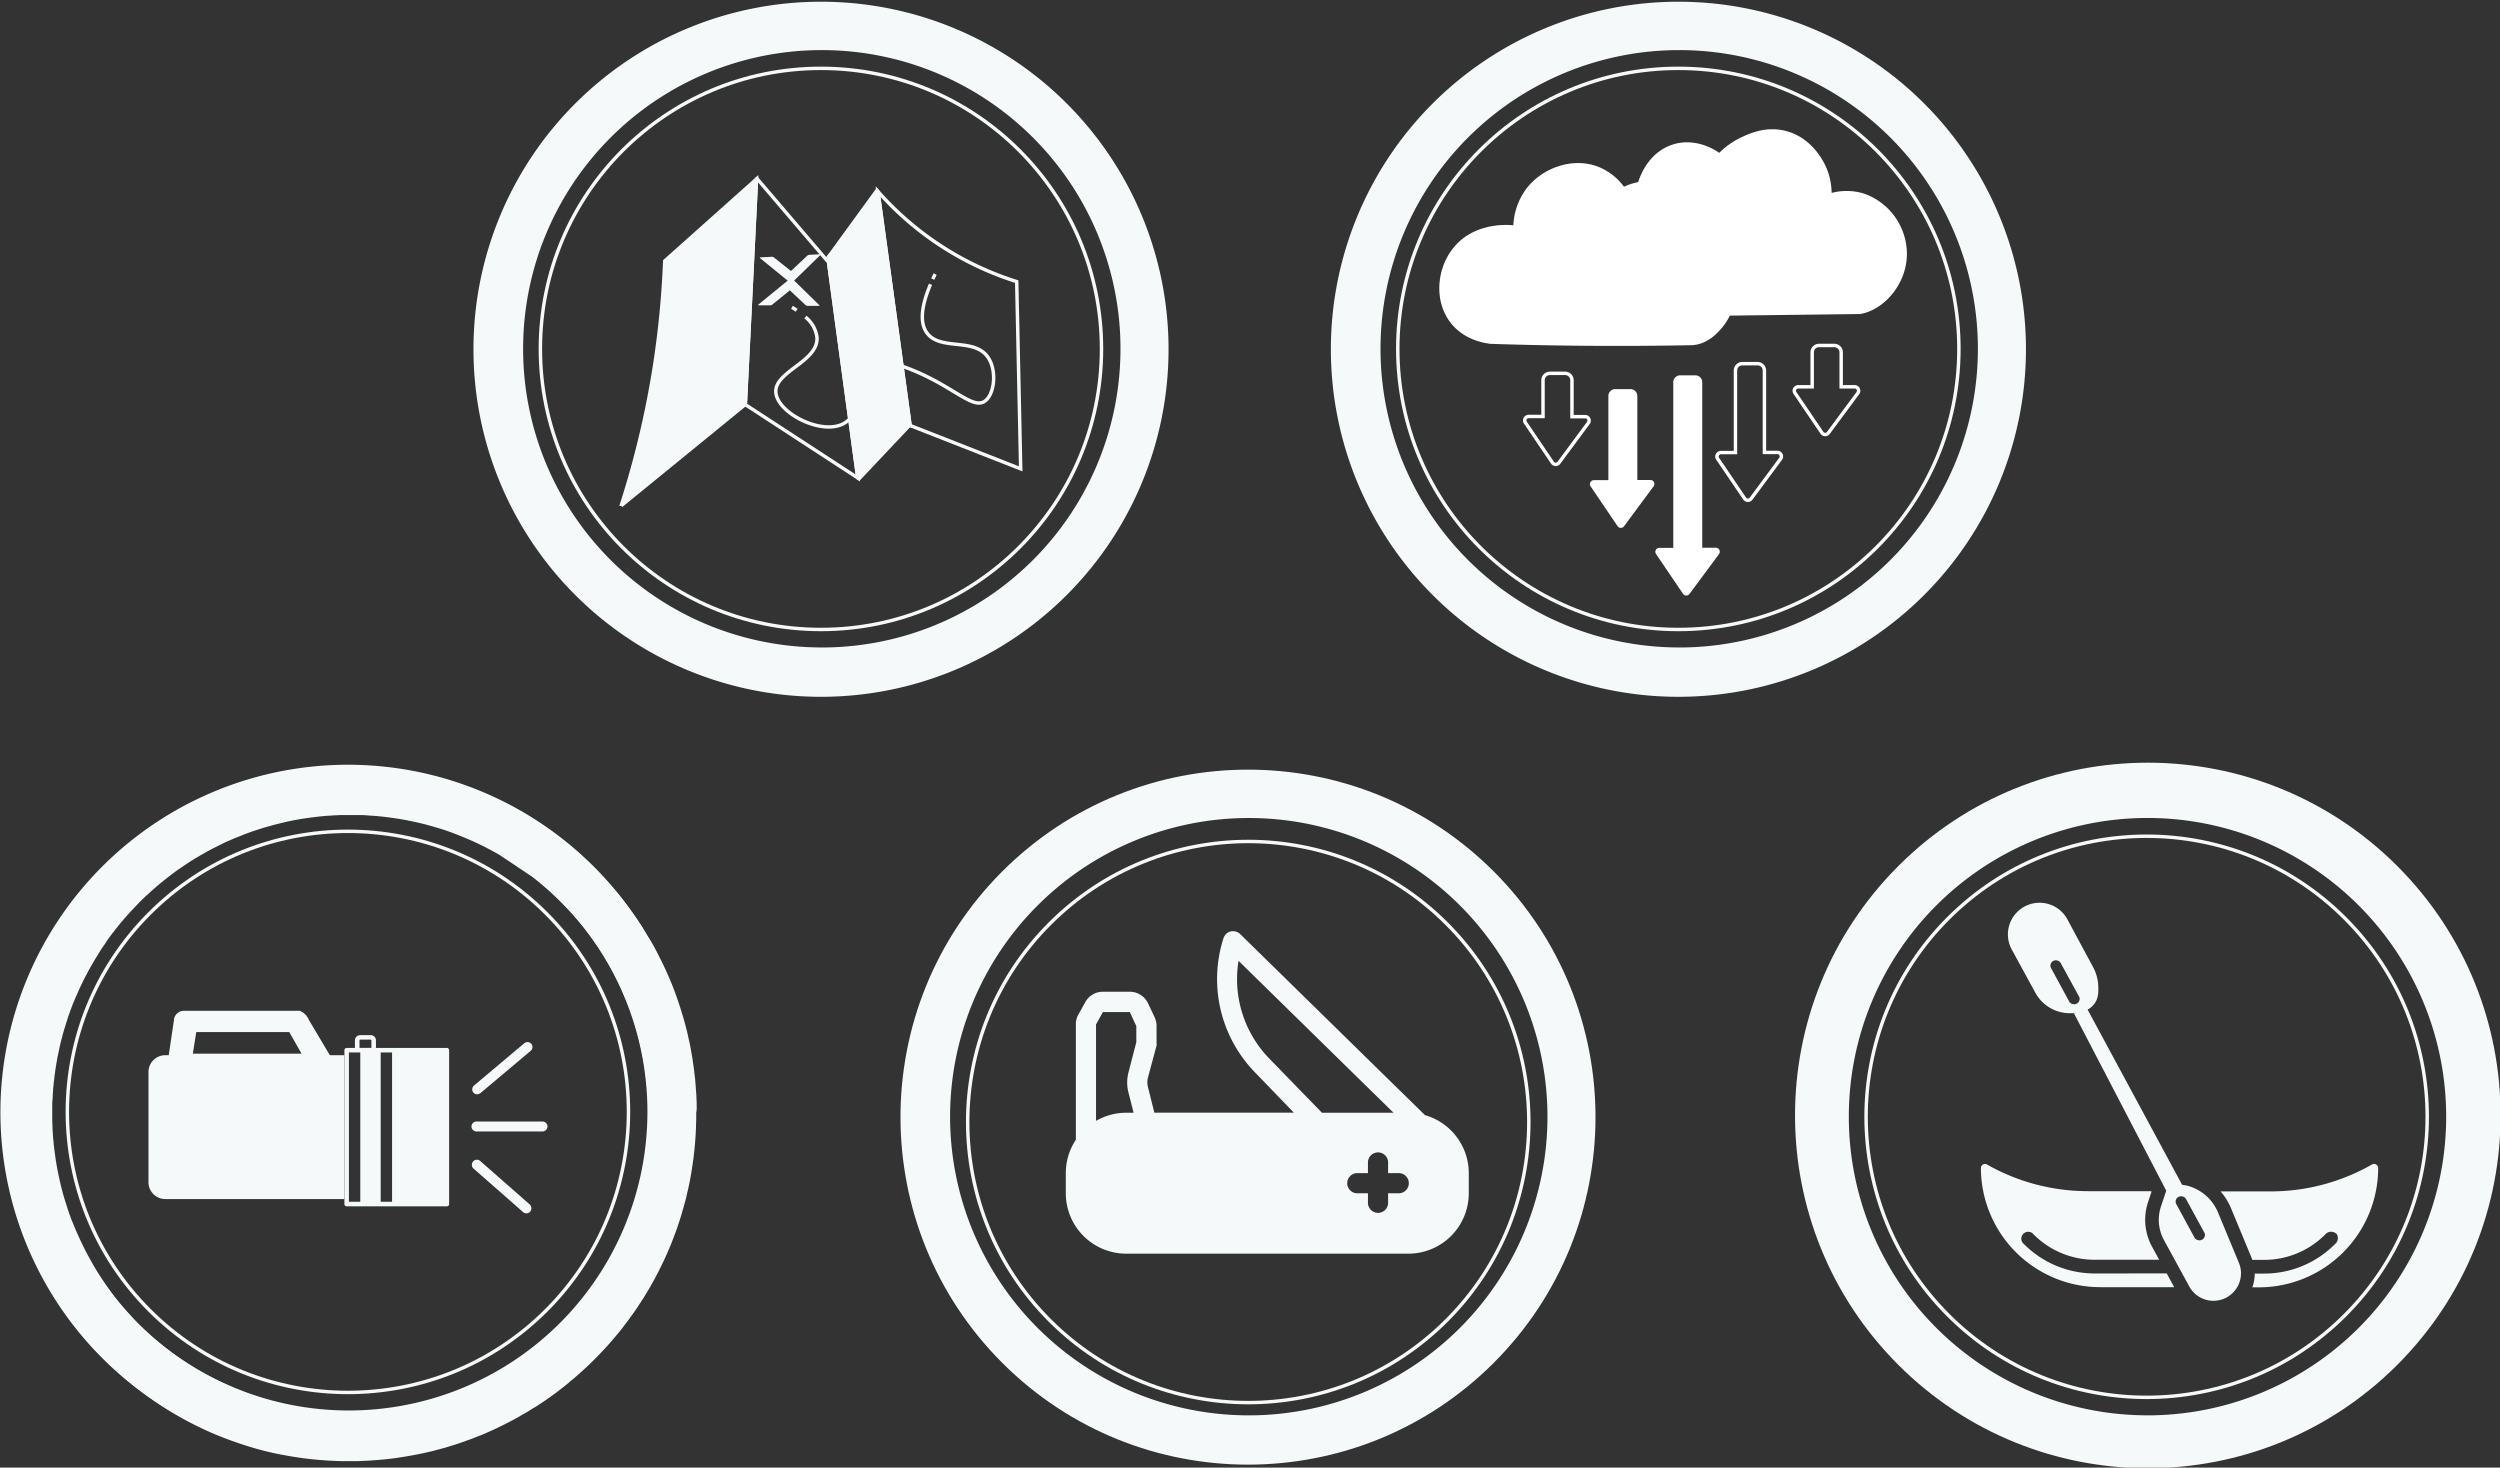 <svg xmlns="http://www.w3.org/2000/svg" viewBox="0 0 726.03 426.21"><rect x="0" y="0" width="726.03" height="426.21" fill="#333333" stroke="none"/><g id="Layer_2" data-name="Layer 2"><g id="_svg_id_Layer_1_data-name_Layer_1_xmlns_http:_www.w3.org_2000_svg_viewBox_0_0_202.87_202.87_path_d_M540.9_225A100.43_100.43_0_1_0_641.33_325.44_100.42_100.42_0_0_0_540.9_225Zm.22_187.53a87.24_87.24_0_1_1_87.24-87.24A87.25_87.25_0_0_1_541.12_412" data-name="&lt;svg id=&quot;Layer_1&quot; data-name=&quot;Layer 1&quot; xmlns=&quot;http://www.w3.org/2000/svg&quot; viewBox=&quot;0 0 202.87 202.87&quot;&gt;&lt;path d=&quot;M540.9,225A100.43,100.43,0,1,0,641.33,325.44,100.42,100.42,0,0,0,540.9,225Zm.22,187.53a87.24,87.24,0,1,1,87.24-87.24A87.25,87.25,0,0,1,541.12,412"><path d="M238.43,1A100.43,100.43,0,1,0,338.86,101.43,100.42,100.42,0,0,0,238.43,1Zm.22,187.53a87.24,87.24,0,1,1,87.25-87.25A87.25,87.25,0,0,1,238.65,188.54Z" fill="#f5f9fa" stroke="#f5f9fa" strokeMiterlimit="10" strokeWidth="2.02"/><path d="M219.7,52l-3.25,65.51-.06,0-36,29.36a266,266,0,0,0,9.78-41.15,265.43,265.43,0,0,0,2.88-29.93Z" fill="#f5f9fa" stroke="#f5f9fa" strokeMiterlimit="10" strokeWidth="1.27"/><path d="M264.3,123.54l-.14-.05q-7.34,7.79-14.68,15.55l-.37-.25-8.68-63.94L254.66,55.3l.3.34Z" fill="#f5f9fa" stroke="#f5f9fa" strokeMiterlimit="10" strokeWidth="1.27"/><path d="M249.11,138.79,216.45,117.5h0L219.7,52l.15-.13L240,75.45l.44-.6Z" fill="none" stroke="#f5f9fa" strokeLinecap="round" strokeLinejoin="round" strokeWidth="2.48"/><path d="M264.3,123.56v0L255,55.64a90,90,0,0,0,23,18.65,89.73,89.73,0,0,0,17.26,7.49q.58,27.18,1.16,54.38Z" fill="none" stroke="#f5f9fa" strokeLinecap="round" strokeLinejoin="round" strokeWidth="2.48"/><path d="M230,89.24c.45.27.91.55,1.37.86" fill="none" stroke="#f5f9fa" strokeLinecap="round" strokeLinejoin="round" strokeWidth="1.97"/><path d="M233.9,92.08A9,9,0,0,1,237.26,98c.44,7-12.3,9.85-11.95,15.88s13.32,12.7,19.75,9.1,4.24-15.85,10.66-17.68c1.41-.4,2.64-.13,4.68.52,14.84,4.71,21.23,12.88,25.21,10.92,3.1-1.53,4.13-8.87,1.3-13-4-5.78-13.77-1.79-17.67-7-1.55-2.06-2.48-6,1-14.19" fill="none" stroke="#f5f9fa" strokeLinecap="round" strokeLinejoin="round" strokeWidth="1.97" strokeDasharray="3.26 3.26"/><path d="M270.88,81.05c.22-.47.45-1,.7-1.46" fill="none" stroke="#f5f9fa" strokeLinecap="round" strokeLinejoin="round" strokeWidth="1.97"/><path d="M238.31,74l-7.58,7.38a.58.58,0,0,1-.16.1l.07,0,7.24,7.09s.34.26-.16.25l-3,0a1.14,1.14,0,0,1-.73-.18l-4.61-4.32-5,4.06a1,1,0,0,1-.74.29l-3.13,0c-.58,0-.23-.25-.23-.25l8.36-6.83a.5.5,0,0,1,.12-.08l0,0-8-6.52s-.35-.22.24-.26l3.13-.16a1,1,0,0,1,.72.27l4.85,3.86,4.81-4.51a1.29,1.29,0,0,1,.75-.2l3-.16C238.66,73.76,238.31,74,238.31,74Z" fill="#f5f9fa"/><circle cx="238.41" cy="101.33" r="81.48" fill="none" stroke="#f5f9fa" strokeLinecap="round" strokeLinejoin="round" strokeWidth="2.42" strokeDasharray="9.85 9.85"/><path d="M553.78,74.31c-.27,7.65-5.55,14.23-11.39,16.31a12.67,12.67,0,0,1-2.22.58l-37.8.46a17.47,17.47,0,0,1-2.45,3.71c-1,1.17-3.59,4.14-7.59,4.78-.27,0-.49.07-.64.09q-15.17.3-31.05.18-14.13-.11-27.69-.56c-1.68-.18-7.46-1-11.41-5.8-5.1-6.18-4.46-15.71.38-21.88,6.35-8.11,17.08-6.81,17.58-6.74a19.19,19.19,0,0,1,3.93-10.85c4.55-5.76,12.92-8.87,20.2-6.36a17.31,17.31,0,0,1,8,6,18.37,18.37,0,0,1,4.12-1.35,17.1,17.1,0,0,1,.86-2.22c.58-1.28,3-6.56,8.88-8.59,7.09-2.44,13.22,1.89,13.8,2.32a23,23,0,0,1,6.47-4.54c2.25-1.05,7.08-3.3,12.84-1.83,7.31,1.86,10.69,8.35,11.49,10a19.45,19.45,0,0,1,1.84,8,17.2,17.2,0,0,1,9.36.19A18.62,18.62,0,0,1,553.78,74.31Z" fill="#fff"/><path d="M461.31,122.79l-8.57,11.58a1.15,1.15,0,0,1-1.88,0L443,122.75a1.15,1.15,0,0,1,1-1.8h4.11V110.42a2,2,0,0,1,2-2h4.41a2,2,0,0,1,2,2V121h3.94A1.16,1.16,0,0,1,461.31,122.79Z" fill="none" stroke="#fff" strokeMiterlimit="10"/><path d="M480.22,141.24l-8.57,11.58a1.16,1.16,0,0,1-1.88,0l-7.84-11.58a1.16,1.16,0,0,1,1-1.8h4.16V115a2,2,0,0,1,2-2h4.41a2,2,0,0,1,2,2V139.4h3.9A1.15,1.15,0,0,1,480.22,141.24Z" fill="#fff"/><path d="M499.23,160.9l-8.57,11.57a1.15,1.15,0,0,1-1.88,0l-7.84-11.57a1.15,1.15,0,0,1,1-1.8h4V111a2,2,0,0,1,2-2h4.41a2,2,0,0,1,2,2v48.06h4A1.16,1.16,0,0,1,499.23,160.9Z" fill="#fff"/><path d="M517.12,133.23l-8.57,11.57a1.15,1.15,0,0,1-1.88,0l-7.84-11.57a1.15,1.15,0,0,1,.95-1.8H504V107.61a2,2,0,0,1,2-2h4.41a2,2,0,0,1,2,2v23.78h3.83A1.16,1.16,0,0,1,517.12,133.23Z" fill="none" stroke="#fff" strokeMiterlimit="10"/><path d="M539.57,114.13,531,125.7a1.15,1.15,0,0,1-1.88,0l-7.84-11.57a1.15,1.15,0,0,1,1-1.8h4v-10a2,2,0,0,1,2-2h4.42a2,2,0,0,1,2,2v10h4A1.15,1.15,0,0,1,539.57,114.13Z" fill="none" stroke="#fff" strokeMiterlimit="10"/><path d="M487.43,1A100.43,100.43,0,1,0,587.86,101.43,100.42,100.42,0,0,0,487.43,1Zm.22,187.53a87.24,87.24,0,1,1,87.25-87.25A87.25,87.25,0,0,1,487.65,188.54Z" fill="#f5f9fa" stroke="#f5f9fa" strokeMiterlimit="10" strokeWidth="2.02"/><circle cx="487.41" cy="101.33" r="81.48" fill="none" stroke="#f5f9fa" strokeLinecap="round" strokeLinejoin="round" strokeWidth="2.42" strokeDasharray="9.85 9.85"/><path d="M129.77,304.33H109.18v-2.21a1.51,1.51,0,0,0-1.51-1.5h-3.08a1.51,1.51,0,0,0-1.51,1.5v2.21h-2.4a.66.66,0,0,0-.66.66v44.68a.66.66,0,0,0,.66.66h29.09a.66.66,0,0,0,.66-.66V305A.66.66,0,0,0,129.77,304.33ZM104.63,349h-3.3V305.65h3.3Zm3.23-44.69H104.4v-2.21a.18.18,0,0,1,.19-.18h3.08a.18.18,0,0,1,.19.18Zm6,44.69h-3.3V305.65h3.3Z" fill="#f5f9fa"/><path d="M95.79,306.44l-6.1-10.27a4.76,4.76,0,0,0-2.63-2.62.67.67,0,0,0-.24,0H53.42a2.91,2.91,0,0,0-2.92,2.83L49,306.44H48a4.88,4.88,0,0,0-4.88,4.87v32A4.88,4.88,0,0,0,48,348.22h52V306.44ZM56,306l1-6.28H84L87.58,306Z" fill="#f5f9fa"/><path d="M159,327.16a1.47,1.47,0,0,1-.43,1,1.45,1.45,0,0,1-1,.43H138.38a1.46,1.46,0,0,1-1.46-1.46,1.43,1.43,0,0,1,.43-1,1.45,1.45,0,0,1,1-.43h19.11A1.47,1.47,0,0,1,159,327.16Z" fill="#f5f9fa"/><path d="M154.63,304.07a1.43,1.43,0,0,1-.52,1.11l-14.63,12.31a1.47,1.47,0,0,1-2-.18,1.45,1.45,0,0,1-.34-.94,1.47,1.47,0,0,1,.52-1.12l2.7-2.27,8.12-6.83,3.81-3.2a1.47,1.47,0,0,1,2,.18A1.43,1.43,0,0,1,154.63,304.07Z" fill="#f5f9fa"/><path d="M154.32,350.86A1.45,1.45,0,0,1,151.9,352l-3.64-3.2-7.21-6.33-3.51-3.08a1.45,1.45,0,0,1-.5-1.09,1.43,1.43,0,0,1,.36-1,1.46,1.46,0,0,1,2.06-.14l14.36,12.61A1.47,1.47,0,0,1,154.32,350.86Z" fill="#f5f9fa"/><path d="M101.06,222.59A100.43,100.43,0,1,0,201.48,323,100.44,100.44,0,0,0,101.06,222.59Zm.22,187.53a87.24,87.24,0,1,1,87.24-87.24A87.25,87.25,0,0,1,101.28,410.12Z" fill="#f5f9fa" stroke="#f5f9fa" strokeMiterlimit="10"/><circle cx="101.04" cy="322.91" r="81.48" transform="translate(-198.74 166.02) rotate(-45)" fill="none" stroke="#f5f9fa" strokeLinecap="round" strokeLinejoin="round" strokeWidth="2.42" strokeDasharray="9.85 9.85"/><path d="M201.82,320.93c0-.59,0-1.19-.06-1.78,0-.77-.06-1.54-.12-2.29s-.08-1.24-.14-1.85c-.06-.77-.11-1.52-.21-2.27s-.14-1.28-.22-1.91c-.1-.81-.22-1.62-.34-2.43-.09-.65-.19-1.3-.31-1.95-.14-.81-.28-1.64-.44-2.45s-.27-1.36-.43-2c-.18-.83-.35-1.64-.55-2.45s-.36-1.42-.55-2.11c-.24-.93-.5-1.84-.79-2.74s-.44-1.5-.69-2.23c-.3-.95-.62-1.9-.95-2.82s-.57-1.6-.89-2.39c-.37-1-.75-1.93-1.16-2.88v0q-.54-1.24-1.11-2.49c-.49-1.08-1-2.17-1.56-3.23s-.9-1.84-1.4-2.73c-.61-1.16-1.26-2.32-2-3.45s-1.18-2-1.82-3c-.86-1.36-1.77-2.7-2.7-4s-1.7-2.33-2.58-3.48c-1.27-1.65-2.61-3.27-4-4.83s-2.9-3.2-4.42-4.71a98.47,98.47,0,0,0-11.86-10.17c-2.13-1.53-4.3-3-6.55-4.4a101.3,101.3,0,0,0-13.91-7.14c-2-.81-4-1.58-6-2.25s-4-1.3-6-1.85c-1.38-.4-2.78-.75-4.21-1.09s-3.09-.65-4.67-.92c-1.13-.22-2.29-.4-3.43-.56-1.31-.19-2.61-.37-3.93-.51-1-.1-2-.18-3-.26-1.18-.07-2.37-.15-3.55-.17-.91-.06-1.82-.08-2.72-.08-.4,0-.81,0-1.21,0-.65,0-1.3,0-1.93,0-.85,0-1.7,0-2.54.08-1,0-2,.08-3,.15-.79.06-1.58.12-2.35.2-.95.1-1.9.2-2.82.32l-2.17.29q-1.24.18-2.49.42c-.69.1-1.36.23-2.05.37s-1.64.32-2.45.5c-.65.13-1.3.29-1.93.45-.81.2-1.6.39-2.39.61L73.5,227c-.75.22-1.48.44-2.19.67s-1.19.38-1.78.58-1.44.47-2.15.75-1.12.39-1.68.61-1.34.51-2,.79-1.08.45-1.62.67-1.32.57-2,.87h0c-.51.23-1,.47-1.54.73-.67.29-1.34.63-2,1s-1,.5-1.5.75-1.22.65-1.82,1-1,.51-1.44.81-1.14.63-1.69,1-.93.54-1.38.83-1.13.69-1.68,1.05-.89.57-1.32.87h0c-.54.35-1,.73-1.58,1.1s-.85.59-1.26.89L41.3,243c-.42.32-.81.62-1.21.95s-1,.75-1.48,1.17-.79.61-1.18.94-1,.81-1.46,1.23l-1.12,1c-.48.42-1,.85-1.41,1.28l-1.1,1c-.45.43-.91.87-1.34,1.32s-.71.69-1.05,1-.85.85-1.26,1.28-.67.71-1,1.09-.83.9-1.24,1.36-.65.73-1,1.1l-1.16,1.38c-.34.38-.63.75-.93,1.13s-.77.94-1.14,1.42-.59.77-.89,1.16-.71,1-1.05,1.42-.59.79-.86,1.19-.69,1-1.05,1.5-.53.79-.81,1.2-.69,1.07-1,1.62-.54.83-.79,1.24-.64,1-.91,1.56-.51.85-.75,1.28-.59,1-.87,1.54-.47.87-.69,1.3-.57,1.05-.85,1.6v0l-.65,1.32c-.28.55-.53,1.09-.77,1.64s-.41.89-.61,1.34-.49,1.11-.75,1.68-.37.91-.57,1.38v0c-.22.55-.46,1.1-.65,1.68s-.38.92-.54,1.4-.43,1.18-.63,1.77-.33.95-.47,1.42-.42,1.21-.59,1.84c-.16.47-.3,1-.44,1.46S4.7,296.4,4.54,297s-.28,1-.41,1.49-.3,1.23-.44,1.84-.24,1-.35,1.52-.28,1.28-.4,1.93-.22,1.05-.29,1.56-.24,1.28-.34,1.93-.18,1.07-.24,1.6-.19,1.34-.27,2c-.08.53-.14,1.08-.2,1.63s-.14,1.32-.2,2q-.09.79-.12,1.65c-.05.69-.11,1.4-.13,2.11s-.06,1.15-.06,1.72Q1,321.11,1,322.23v0c0,.39,0,.79,0,1.18V324c0,.74,0,1.48,0,2.2s0,1.21.08,1.8c0,.75.06,1.48.11,2.21v0c0,.63.08,1.24.14,1.85.06.79.14,1.56.22,2.33l.24,1.92c.1.79.19,1.57.33,2.36s.2,1.33.34,2v0c.12.81.27,1.63.43,2.44v0c.14.69.3,1.36.44,2.05.19.85.39,1.7.61,2.53v0c.17.71.35,1.44.55,2.13v0c.26.91.51,1.8.79,2.68s.45,1.5.71,2.25v0c.32,1,.63,1.9,1,2.84v0c.27.81.59,1.58.88,2.37.42,1,.83,2.05,1.29,3.06v0c.35.83.73,1.68,1.12,2.48v0c.49,1.09,1,2.17,1.58,3.24v0c.45.93.95,1.82,1.46,2.72.63,1.19,1.3,2.37,2,3.51v0c.61,1,1.24,2,1.88,3v0c.9,1.38,1.85,2.75,2.82,4.09s1.77,2.4,2.72,3.57v0c1.3,1.66,2.68,3.27,4.06,4.81l0,0c1.58,1.74,3.22,3.44,4.9,5l0,0A100,100,0,0,0,61,415.37l0,0c2.09.93,4.26,1.78,6.45,2.57,2,.73,4,1.38,6.06,2h0c1.42.42,2.82.79,4.28,1.15h0c1.59.37,3.17.73,4.79,1,1.16.22,2.33.42,3.49.59,1.32.22,2.65.38,4,.54h0c1,.12,2,.21,3.06.29,1.18.1,2.38.18,3.59.22.9.06,1.83.08,2.76.1.61,0,1.24,0,1.87,0,.48,0,.95,0,1.42,0,.85,0,1.7,0,2.55-.08,1,0,2-.08,3-.16q1.19-.06,2.37-.18c.92-.07,1.85-.17,2.78-.29h0c.75-.08,1.46-.18,2.19-.3s1.71-.25,2.56-.41,1.38-.22,2.07-.38h0c.83-.14,1.66-.31,2.49-.49.67-.14,1.32-.3,2-.45s1.54-.38,2.31-.6h0c.63-.15,1.24-.33,1.86-.49l2.24-.69c.6-.18,1.19-.37,1.78-.57s1.4-.46,2.09-.73,1.13-.4,1.7-.61l2.07-.81,1.62-.65,2.07-.93c.53-.22,1-.47,1.56-.71l1.89-.93c.5-.24,1-.49,1.48-.75s1.19-.61,1.78-.95,1-.51,1.44-.8,1.16-.66,1.73-1h0c.48-.26.93-.53,1.38-.83s1.11-.69,1.66-1l1.32-.88c.56-.36,1.09-.71,1.62-1.09s.87-.61,1.3-.91,1-.75,1.52-1.1l1.23-.95c.47-.35.92-.71,1.4-1.1s.81-.63,1.2-1,1-.81,1.46-1.22l1.14-1,1.41-1.26c.37-.34.73-.67,1.08-1s.87-.81,1.3-1.24.73-.71,1.07-1.07.89-.88,1.3-1.32.67-.71,1-1.06.81-.87,1.22-1.33l1-1.12,1.18-1.38.95-1.13c.35-.45.73-.9,1.1-1.38l.89-1.18c.38-.47.73-.95,1.09-1.44s.57-.77.86-1.18.75-1.05,1.11-1.58.55-.79.81-1.21.67-1,1-1.54a11.91,11.91,0,0,0,.77-1.22,18,18,0,0,0,.93-1.54c.26-.39.49-.81.75-1.24l.89-1.6c.24-.41.47-.85.69-1.28s.57-1.07.83-1.6.45-.89.65-1.32.55-1.11.81-1.66.41-.89.61-1.34.49-1.08.71-1.64v0c.22-.45.39-.88.59-1.36s.47-1.16.69-1.75.36-.93.53-1.39.44-1.18.66-1.79.31-1,.47-1.42.39-1.21.59-1.82.3-.94.43-1.44.36-1.2.52-1.81.27-1,.41-1.48.32-1.25.46-1.88.23-1,.35-1.52.26-1.24.4-1.87.19-1.05.29-1.56.24-1.32.34-2,.17-1.07.25-1.6.18-1.28.28-1.93l.18-1.64c.08-.69.16-1.36.21-2.07.06-.54.1-1.09.14-1.66.06-.73.1-1.46.14-2.21,0-.57.06-1.14.06-1.74s.06-1.42.06-2.13c0-.47,0-.94,0-1.42v-.33C201.86,322.37,201.84,321.64,201.82,320.93Zm-13.08-2.69c0,.6.08,1.21.1,1.82,0,.77,0,1.56.06,2.35v1.75c0,.73,0,1.44-.06,2.17s0,1.15-.08,1.72-.08,1.36-.12,2-.1,1.11-.16,1.66-.14,1.38-.22,2.05-.13,1.09-.21,1.62-.18,1.3-.3,1.95-.16,1.05-.25,1.58-.24,1.28-.38,1.93-.22,1-.34,1.54-.27,1.25-.43,1.86-.24,1-.37,1.48-.34,1.24-.54,1.85-.27,1-.41,1.46-.4,1.23-.59,1.84-.32.94-.5,1.42-.41,1.18-.65,1.77-.35,1-.53,1.4-.45,1.13-.69,1.68-.38.89-.59,1.34-.5,1.13-.77,1.7-.4.89-.61,1.32-.54,1.09-.83,1.62l-.67,1.28c-.28.53-.58,1.09-.89,1.62s-.47.85-.71,1.26-.61,1-.93,1.52-.51.83-.77,1.24-.65,1-1,1.52-.52.81-.81,1.21-.73,1-1.11,1.58c-.27.39-.57.78-.85,1.18L170.41,377c-.3.37-.59.77-.91,1.14s-.75.93-1.14,1.39l-1,1.12c-.41.45-.81.91-1.22,1.34s-.67.75-1,1.11l-1.26,1.3c-.34.35-.69.71-1,1s-.89.87-1.34,1.31-.73.69-1.1,1-.91.83-1.37,1.23-.74.67-1.14,1-1,.83-1.46,1.21-.79.65-1.2,1-1,.79-1.54,1.19-.83.61-1.26.9l-1.48,1c-.44.32-.89.61-1.33.89s-1.06.71-1.61,1-.91.58-1.39.85-1.14.69-1.71,1l-1.46.79c-.59.33-1.19.65-1.78.94s-1,.54-1.5.77-1.26.61-1.89.91-1.05.47-1.58.71h0c-.63.3-1.28.57-1.93.83l-1.62.65c-.69.28-1.4.53-2.11.79l-1.72.59c-.77.26-1.56.51-2.35.73-.59.2-1.2.38-1.81.53-.77.24-1.56.44-2.35.64-.63.15-1.28.31-1.93.45s-1.62.35-2.43.51-1.36.26-2,.38q-1.34.24-2.67.39c-.72.12-1.45.22-2.2.28-.93.12-1.86.22-2.79.27s-1.57.14-2.36.16h0c-1,.06-2,.1-3.06.12-.53,0-1.09,0-1.62,0h-1.06c-1.09,0-2.16-.06-3.24-.12h0c-1,0-1.93-.1-2.9-.18l0,0h0c-1.28-.09-2.56-.21-3.83-.39h0c-1.14-.14-2.27-.3-3.37-.49-1.54-.26-3.08-.56-4.6-.89l0,0c-1.42-.32-2.82-.65-4.22-1.05l0,0q-3.14-.86-6.2-1.95-3.42-1.25-6.7-2.74l0,0A86.45,86.45,0,0,1,42.13,387l0,0,0,0c-1.78-1.65-3.46-3.37-5.07-5.17l0,0h0c-1.46-1.61-2.88-3.29-4.21-5h0l0,0c-.86-1.14-1.73-2.31-2.54-3.49h0l0,0c-.89-1.28-1.76-2.6-2.59-3.94h0c-.6-1-1.19-2-1.74-3h0c-.63-1.11-1.24-2.23-1.82-3.38l0,0c-.43-.87-.86-1.75-1.28-2.64s-.93-2-1.38-3.06c-.33-.81-.65-1.6-1-2.43s-.73-1.91-1.06-2.88c-.26-.75-.51-1.52-.75-2.29s-.55-1.77-.81-2.68c-.2-.71-.39-1.42-.57-2.15h0c-.2-.85-.42-1.72-.59-2.58-.16-.7-.3-1.37-.44-2.06s-.31-1.61-.43-2.44c-.12-.63-.22-1.29-.3-1.94s-.23-1.59-.31-2.4c-.08-.63-.16-1.27-.2-1.9-.1-.81-.16-1.62-.2-2.44-.06-.62-.08-1.21-.1-1.82s-.06-1.5-.07-2.25c0-.55,0-1.12,0-1.7v-.05c0-.71,0-1.42,0-2.13s0-1.15.07-1.72.06-1.42.12-2.11.06-1.11.12-1.66.12-1.34.22-2,.1-1.09.19-1.64.16-1.34.28-2,.16-1.07.26-1.58.21-1.26.35-1.9.2-1,.32-1.55.25-1.21.39-1.8.24-1,.38-1.5.31-1.26.49-1.87.28-1,.44-1.46.35-1.23.57-1.84.29-1,.45-1.44.42-1.14.61-1.71.36-.93.53-1.41.46-1.16.7-1.73.37-.91.59-1.36.47-1.11.73-1.66.41-.91.63-1.34.51-1.11.79-1.64.45-.89.69-1.32.53-1.05.83-1.56.47-.87.73-1.28.59-1.05.9-1.56.52-.85.77-1.26.68-1.09,1-1.62.53-.81.81-1.2.69-1,1-1.5.55-.79.84-1.19.71-.95,1.09-1.42.57-.77.89-1.14.77-1,1.16-1.44.61-.75.93-1.11.79-.91,1.2-1.36.63-.73,1-1.09.83-.9,1.26-1.34.67-.71,1-1.06.86-.85,1.3-1.27.71-.71,1.08-1,.93-.87,1.4-1.28.75-.67,1.13-1,1-.85,1.48-1.24.79-.65,1.18-.95,1-.79,1.5-1.18l1.24-.93c.52-.38,1-.75,1.56-1.11s.85-.59,1.29-.88,1.1-.73,1.65-1.09l1.34-.85,1.7-1c.46-.28,1-.56,1.42-.81s1.21-.67,1.82-1,1-.51,1.48-.75,1.2-.61,1.81-.91,1-.49,1.56-.73h0l2-.86,1.64-.65c.73-.3,1.44-.58,2.17-.85.57-.2,1.15-.42,1.74-.62l2.19-.71c.61-.19,1.2-.37,1.81-.53s1.5-.43,2.25-.63l1.9-.47c.81-.2,1.63-.38,2.46-.56h0c.67-.13,1.34-.27,2-.39.84-.16,1.69-.3,2.56-.41.71-.12,1.44-.22,2.17-.3.93-.12,1.87-.24,2.82-.32h0c.77-.08,1.54-.13,2.33-.17,1-.08,2-.12,3-.16.83,0,1.68,0,2.52,0h.3c1,0,1.91,0,2.86,0h0c1,0,1.88.08,2.8.16,1.27.06,2.53.17,3.77.31h0c1.09.12,2.15.26,3.22.42,1.48.21,2.92.45,4.36.75s2.62.55,3.92.86l0,0h0c1.86.46,3.67,1,5.47,1.54l0,0q2.81.88,5.52,2l0,0h0a86.43,86.43,0,0,1,11.62,5.62l.14.1.16.1,8.76,5.86.06,0,0,0a86.29,86.29,0,0,1,9.92,8.86l0,0c1.38,1.42,2.7,2.88,4,4.4s2.4,3,3.53,4.5h0c.79,1.11,1.58,2.21,2.33,3.36s1.61,2.48,2.36,3.76c.56.93,1.11,1.88,1.62,2.84.61,1.11,1.18,2.25,1.74,3.4l0,0c.41.83.81,1.67,1.18,2.54s.85,1.9,1.22,2.86l0,0c.32.79.63,1.58.93,2.39s.69,1.88,1,2.82c.23.73.47,1.46.69,2.21s.53,1.8.77,2.72c.19.7.37,1.41.55,2.12s.39,1.67.55,2.52h0c.14.67.28,1.34.4,2s.29,1.66.41,2.49c.12.65.2,1.28.28,1.93s.19,1.54.27,2.31.14,1.26.18,1.9S188.7,317.47,188.74,318.24Z" fill="none" stroke="#f5f9fa" strokeMiterlimit="10" strokeWidth="2.02"/><path d="M362.43,224A100.43,100.43,0,1,0,462.86,324.43,100.42,100.42,0,0,0,362.43,224Zm.22,187.53a87.24,87.24,0,1,1,87.25-87.25A87.25,87.25,0,0,1,362.65,411.54Z" fill="#f5f9fa"/><circle cx="362.43" cy="324.43" r="100.42" transform="translate(-123.25 351.3) rotate(-45)" fill="none" stroke="#f5f9fa" strokeMiterlimit="10"/><path d="M362.65,411.54a87.24,87.24,0,1,1,87.25-87.25A87.25,87.25,0,0,1,362.65,411.54Z" fill="none" stroke="#f5f9fa" strokeMiterlimit="10"/><circle cx="362.5" cy="325.85" r="81.48" transform="translate(-124.23 351.77) rotate(-45)" fill="none" stroke="#f5f9fa" strokeLinecap="round" strokeLinejoin="round" strokeWidth="2.42" strokeDasharray="9.85 9.85"/><path d="M413.83,323.85l-53.67-52.59a3,3,0,0,0-2.75-.76,2.91,2.91,0,0,0-2.08,1.93,38.83,38.83,0,0,0,9.13,39l11.29,11.7H335.24l-1.84-7.35a5.56,5.56,0,0,1,0-2.92l2.48-9.21a3,3,0,0,0,0-.73v-5a6.09,6.09,0,0,0-.55-2.48l-1.93-4.07a5.86,5.86,0,0,0-5.3-3.36h-7.81a5.84,5.84,0,0,0-5.14,3.07l-2,3.6a5.75,5.75,0,0,0-.71,2.78V331a17.55,17.55,0,0,0-2.92,9.68v5.85a17.55,17.55,0,0,0,17.55,17.55H409a17.55,17.55,0,0,0,17.55-17.55v-5.85A17.54,17.54,0,0,0,413.83,323.85ZM330,302.67l-2.28,8.78a11.82,11.82,0,0,0,0,5.85l1.49,5.85h-2.13a17.59,17.59,0,0,0-8.78,2.36v-28l2-3.6h7.81L330,298Zm38.64,4.77a33.06,33.06,0,0,1-8.95-28.4l45,44.11H383.91Zm37.4,39.1h-2.92v2.93a2.93,2.93,0,0,1-5.85,0v-2.93h-2.92a2.93,2.93,0,1,1,0-5.85h2.92v-2.92a2.93,2.93,0,1,1,5.85,0v2.92h2.92a2.93,2.93,0,1,1,0,5.85Z" fill="#f5f9fa"/><path d="M623.43,224A100.43,100.43,0,1,0,723.86,324.43,100.42,100.42,0,0,0,623.43,224Zm.22,187.53a87.24,87.24,0,1,1,87.25-87.25A87.25,87.25,0,0,1,623.65,411.54Z" fill="#f5f9fa" stroke="#f5f9fa" strokeMiterlimit="10" strokeWidth="2.02"/><circle cx="623.41" cy="324.33" r="81.48" transform="translate(-46.74 535.81) rotate(-45)" fill="none" stroke="#f5f9fa" strokeLinecap="round" strokeLinejoin="round" strokeWidth="2.42" strokeDasharray="9.85 9.85"/><path d="M623.75,222a101.95,101.95,0,1,0,102,101.95A102,102,0,0,0,623.75,222ZM624,412.37a88.56,88.56,0,1,1,88.58-88.57A88.57,88.57,0,0,1,624,412.37Z" fill="#f5f9fa"/><circle cx="623.75" cy="323.94" r="101.95" transform="translate(-46.37 535.94) rotate(-45)" fill="none" stroke="#f5f9fa" strokeMiterlimit="10" strokeWidth="0.65"/><path d="M624,412.37a88.56,88.56,0,1,1,88.58-88.57A88.57,88.57,0,0,1,624,412.37Z" fill="none" stroke="#f5f9fa" strokeMiterlimit="10" strokeWidth="0.65"/><path d="M650.22,366.78l-6-14.47a13.3,13.3,0,0,0-9.34-8.05l-1.17-.18Q620,318.64,606.26,293.2a5.8,5.8,0,0,0,1.89-1.57c1.34-1.71,1.26-3.71,1.21-5.28a12.77,12.77,0,0,0-1.36-5.23l-7.48-13.89a9.19,9.19,0,1,0-16.2,8.67l6.77,12.4a11.4,11.4,0,0,0,10,5.95h1.2l26.81,51.54-1.52,4.57a12.23,12.23,0,0,0,.87,9.79l7.36,13.49a8,8,0,0,0,15-3.81A7.8,7.8,0,0,0,650.22,366.78Zm-47.08-75.33A1.72,1.72,0,0,1,601,291l-5.4-9.95a1.52,1.52,0,0,1,.61-1.94,1.66,1.66,0,0,1,2.18.46q2.75,5,5.47,10A1.56,1.56,0,0,1,603.14,291.45ZM639.54,360a1.72,1.72,0,0,1-2.15-.43l-5.4-9.94a1.53,1.53,0,0,1,.61-2,1.69,1.69,0,0,1,2.18.47c1.83,3.34,3.64,6.68,5.46,10A1.53,1.53,0,0,1,639.54,360Z" fill="#f5f9fa"/><path d="M608.38,369.83a29,29,0,0,1-20.61-8.54,2,2,0,1,1,2.81-2.81,25,25,0,0,0,17.8,7.37h18.67l-2.07-3.8a16.32,16.32,0,0,1-1.16-12.95l1-3-.09-.17H606.37A59.31,59.31,0,0,1,577,338.16a1.19,1.19,0,0,0-1.72,1,34.68,34.68,0,0,0,34.64,34.65h21.49l-2.17-4Z" fill="#f5f9fa"/><path d="M688.88,338.16A59.25,59.25,0,0,1,659.5,346H644.88a18.06,18.06,0,0,1,3,4.81l6,14.46c.08.2.15.41.22.61h3.37a25,25,0,0,0,17.8-7.37,2.26,2.26,0,0,1,3.36-.09,2.22,2.22,0,0,1-.55,2.9,28.88,28.88,0,0,1-20.61,8.54h-2.67a11.93,11.93,0,0,1-.7,4H656a34.68,34.68,0,0,0,34.65-34.65A1.2,1.2,0,0,0,688.88,338.16Z" fill="#f5f9fa"/></g></g></svg>